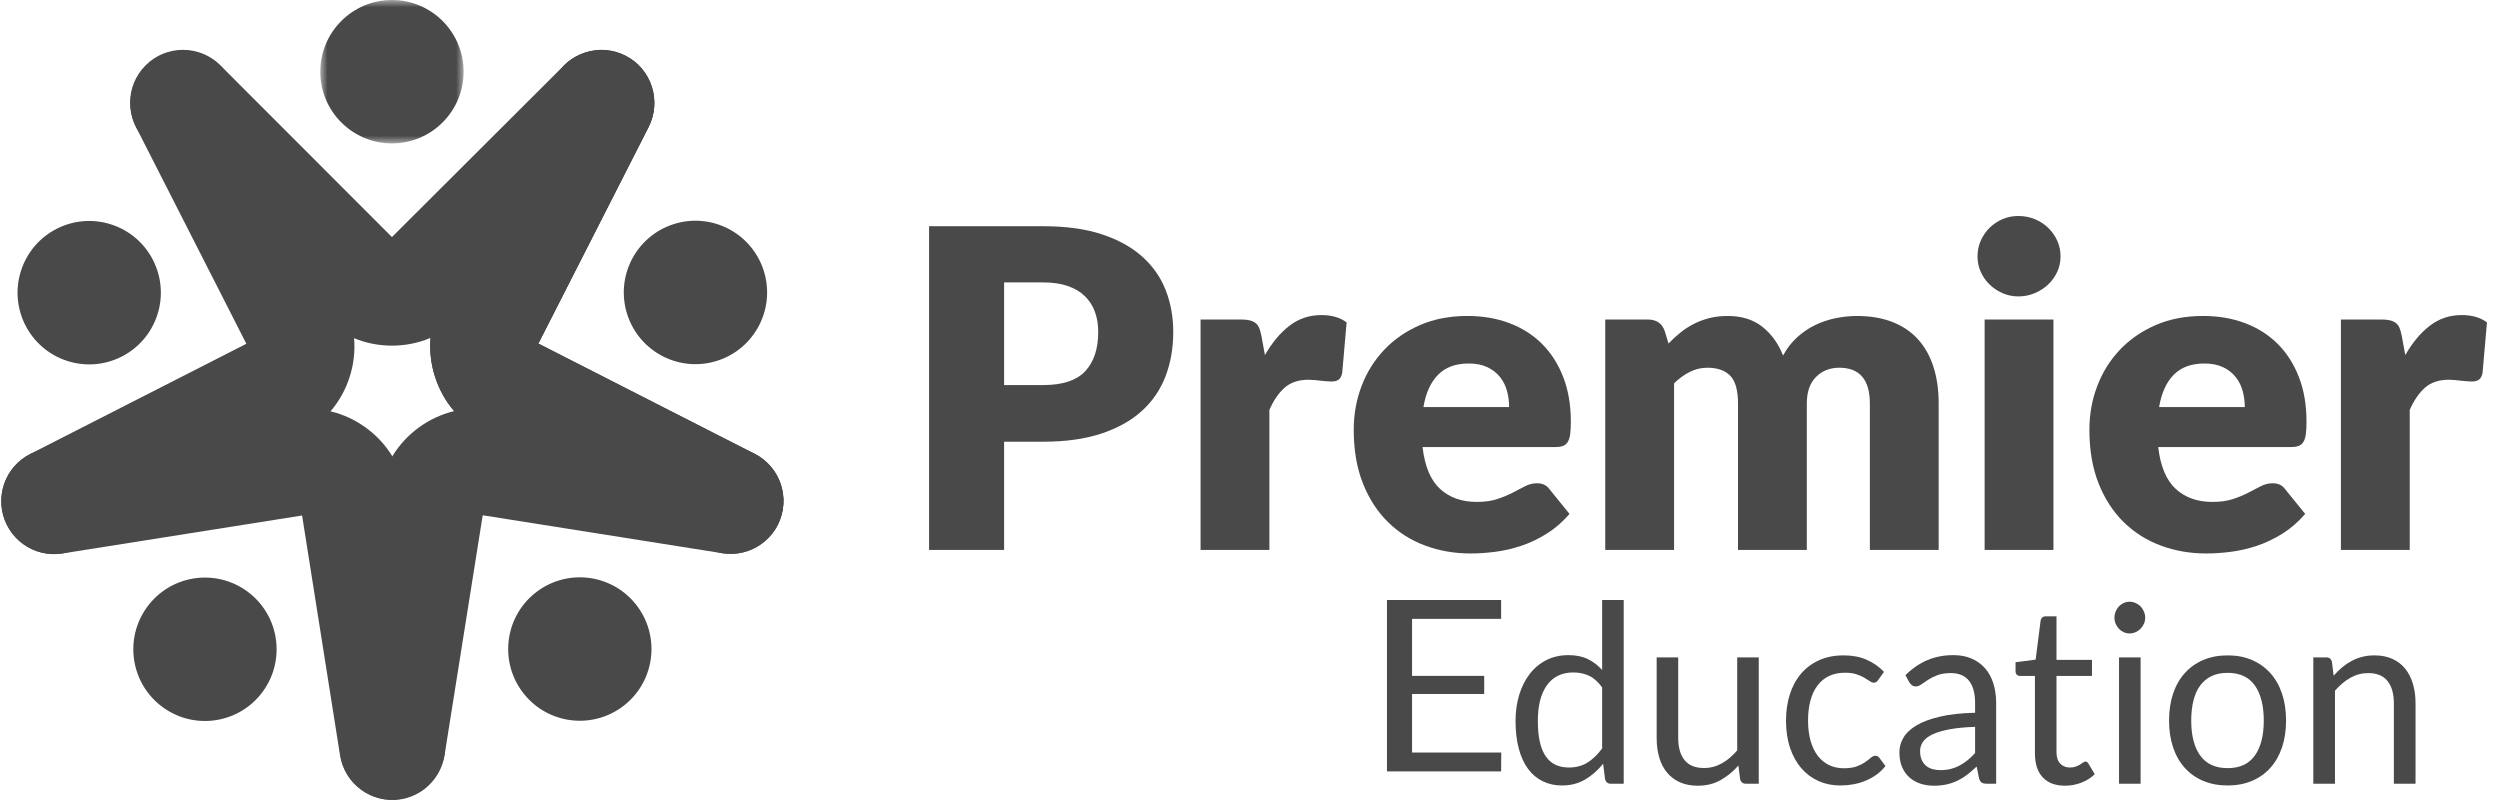 <?xml version="1.0" encoding="UTF-8"?>
<svg width="175px" height="56px" viewBox="0 0 175 56" version="1.1" xmlns="http://www.w3.org/2000/svg" xmlns:xlink="http://www.w3.org/1999/xlink">
    <title>10. Premier Education</title>
    <defs>
        <polygon id="path-1" points="0 0 10.031 0 10.031 10.039 0 10.039"></polygon>
    </defs>
    <g id="Page-1" stroke="none" stroke-width="1" fill="none" fill-rule="evenodd">
        <g id="Artboard" transform="translate(-2046, -115)">
            <g id="10.-Premier-Education" transform="translate(2046.088, 115)">
                <g id="Group-40">
                    <path d="M72.934,15.835 C74.53,15.835 75.899,16.023 77.044,16.402 C78.189,16.781 79.131,17.302 79.872,17.965 C80.613,18.629 81.16,19.411 81.512,20.314 C81.864,21.215 82.04,22.19 82.04,23.237 C82.04,24.367 81.859,25.404 81.496,26.347 C81.133,27.291 80.58,28.1 79.833,28.773 C79.087,29.448 78.142,29.974 76.998,30.353 C75.853,30.731 74.498,30.92 72.934,30.92 L70.199,30.92 L70.199,38.494 L64.947,38.494 L64.947,15.835 L72.934,15.835 Z M72.934,26.954 C74.302,26.954 75.286,26.628 75.887,25.974 C76.487,25.321 76.788,24.409 76.788,23.237 C76.788,22.718 76.71,22.247 76.555,21.822 C76.399,21.397 76.164,21.031 75.848,20.726 C75.532,20.42 75.133,20.184 74.651,20.018 C74.169,19.853 73.597,19.769 72.934,19.769 L70.199,19.769 L70.199,26.954 L72.934,26.954 Z" id="Fill-1" fill="#494949"></path>
                    <path d="M88.458,24.855 C88.955,23.984 89.527,23.3 90.175,22.802 C90.822,22.304 91.566,22.055 92.405,22.055 C93.13,22.055 93.721,22.226 94.176,22.569 L93.866,26.114 C93.814,26.343 93.729,26.498 93.609,26.581 C93.49,26.664 93.326,26.706 93.12,26.706 C93.036,26.706 92.928,26.7 92.793,26.69 C92.658,26.679 92.519,26.667 92.374,26.651 C92.229,26.635 92.081,26.62 91.931,26.604 C91.78,26.589 91.644,26.581 91.519,26.581 C90.815,26.581 90.253,26.767 89.833,27.141 C89.414,27.514 89.059,28.032 88.769,28.696 L88.769,38.494 L83.952,38.494 L83.952,22.366 L86.811,22.366 C87.049,22.366 87.249,22.387 87.409,22.429 C87.569,22.47 87.704,22.535 87.813,22.623 C87.922,22.711 88.005,22.828 88.062,22.973 C88.118,23.118 88.168,23.295 88.209,23.502 L88.458,24.855 Z" id="Fill-3" fill="#494949"></path>
                    <path d="M99.491,31.293 C99.646,32.641 100.055,33.618 100.718,34.225 C101.381,34.831 102.236,35.134 103.282,35.134 C103.842,35.134 104.323,35.067 104.728,34.932 C105.132,34.798 105.491,34.647 105.807,34.481 C106.123,34.315 106.414,34.165 106.678,34.031 C106.942,33.896 107.219,33.828 107.509,33.828 C107.892,33.828 108.182,33.968 108.379,34.248 L109.778,35.974 C109.281,36.545 108.745,37.009 108.17,37.366 C107.595,37.723 107.004,38.004 106.398,38.206 C105.792,38.408 105.186,38.548 104.58,38.626 C103.974,38.704 103.396,38.743 102.847,38.743 C101.718,38.743 100.659,38.558 99.67,38.19 C98.68,37.822 97.815,37.276 97.075,36.549 C96.334,35.824 95.748,34.922 95.319,33.844 C94.888,32.765 94.673,31.511 94.673,30.08 C94.673,29.002 94.858,27.981 95.225,27.016 C95.593,26.052 96.121,25.208 96.81,24.482 C97.499,23.756 98.333,23.181 99.312,22.755 C100.291,22.33 101.397,22.117 102.63,22.117 C103.697,22.117 104.673,22.283 105.559,22.616 C106.445,22.947 107.206,23.43 107.843,24.061 C108.48,24.694 108.977,25.469 109.336,26.387 C109.692,27.304 109.871,28.343 109.871,29.504 C109.871,29.868 109.855,30.164 109.825,30.391 C109.794,30.619 109.736,30.801 109.654,30.935 C109.571,31.07 109.46,31.163 109.319,31.216 C109.18,31.268 109.002,31.293 108.784,31.293 L99.491,31.293 Z M105.551,28.494 C105.551,28.111 105.502,27.737 105.404,27.374 C105.305,27.011 105.144,26.687 104.922,26.402 C104.699,26.117 104.406,25.886 104.044,25.71 C103.681,25.534 103.241,25.445 102.723,25.445 C101.811,25.445 101.097,25.707 100.579,26.231 C100.06,26.755 99.718,27.509 99.553,28.494 L105.551,28.494 Z" id="Fill-5" fill="#494949"></path>
                    <path d="M112.279,38.494 L112.279,22.367 L115.263,22.367 C115.863,22.367 116.258,22.637 116.443,23.175 L116.708,24.045 C116.977,23.766 117.257,23.51 117.547,23.276 C117.837,23.042 118.15,22.84 118.487,22.669 C118.823,22.498 119.187,22.364 119.574,22.265 C119.963,22.167 120.391,22.118 120.857,22.118 C121.83,22.118 122.636,22.369 123.273,22.872 C123.91,23.375 124.395,24.045 124.726,24.886 C124.995,24.388 125.324,23.963 125.712,23.61 C126.101,23.258 126.521,22.973 126.971,22.755 C127.422,22.538 127.899,22.377 128.401,22.273 C128.904,22.17 129.404,22.118 129.901,22.118 C130.823,22.118 131.641,22.255 132.356,22.53 C133.071,22.804 133.669,23.204 134.151,23.727 C134.632,24.251 134.998,24.894 135.246,25.656 C135.495,26.418 135.619,27.28 135.619,28.245 L135.619,38.494 L130.802,38.494 L130.802,28.245 C130.802,26.576 130.087,25.741 128.658,25.741 C128.005,25.741 127.463,25.956 127.034,26.387 C126.604,26.817 126.389,27.436 126.389,28.245 L126.389,38.494 L121.572,38.494 L121.572,28.245 C121.572,27.322 121.391,26.674 121.028,26.301 C120.665,25.928 120.132,25.741 119.428,25.741 C118.992,25.741 118.58,25.84 118.192,26.037 C117.804,26.234 117.438,26.498 117.097,26.83 L117.097,38.494 L112.279,38.494 Z" id="Fill-7" fill="#494949"></path>
                    <path d="M144.15,17.949 C144.15,18.333 144.073,18.694 143.918,19.03 C143.762,19.367 143.549,19.663 143.28,19.917 C143.011,20.171 142.697,20.373 142.34,20.524 C141.982,20.673 141.601,20.749 141.198,20.749 C140.804,20.749 140.436,20.673 140.094,20.524 C139.753,20.373 139.45,20.171 139.185,19.917 C138.921,19.663 138.714,19.367 138.564,19.03 C138.414,18.694 138.338,18.333 138.338,17.949 C138.338,17.555 138.414,17.188 138.564,16.846 C138.714,16.504 138.921,16.203 139.185,15.943 C139.45,15.685 139.753,15.482 140.094,15.337 C140.436,15.191 140.804,15.119 141.198,15.119 C141.601,15.119 141.982,15.191 142.34,15.337 C142.697,15.482 143.011,15.685 143.28,15.943 C143.549,16.203 143.762,16.504 143.918,16.846 C144.073,17.188 144.15,17.555 144.15,17.949 L144.15,17.949 Z M138.836,38.494 L143.653,38.494 L143.653,22.367 L138.836,22.367 L138.836,38.494 Z" id="Fill-9" fill="#494949"></path>
                    <path d="M150.987,31.293 C151.143,32.641 151.552,33.618 152.215,34.225 C152.878,34.831 153.732,35.134 154.779,35.134 C155.338,35.134 155.82,35.067 156.225,34.932 C156.628,34.798 156.988,34.647 157.304,34.481 C157.619,34.315 157.91,34.165 158.174,34.031 C158.439,33.896 158.715,33.828 159.005,33.828 C159.389,33.828 159.679,33.968 159.875,34.248 L161.275,35.974 C160.777,36.545 160.241,37.009 159.666,37.366 C159.091,37.723 158.5,38.004 157.895,38.206 C157.288,38.408 156.683,38.548 156.076,38.626 C155.471,38.704 154.893,38.743 154.344,38.743 C153.215,38.743 152.155,38.558 151.166,38.19 C150.177,37.822 149.312,37.276 148.571,36.549 C147.831,35.824 147.244,34.922 146.815,33.844 C146.385,32.765 146.17,31.511 146.17,30.08 C146.17,29.002 146.354,27.981 146.722,27.016 C147.09,26.052 147.617,25.208 148.307,24.482 C148.996,23.756 149.83,23.181 150.809,22.755 C151.788,22.33 152.894,22.117 154.126,22.117 C155.193,22.117 156.17,22.283 157.056,22.616 C157.941,22.947 158.702,23.43 159.34,24.061 C159.977,24.694 160.474,25.469 160.832,26.387 C161.189,27.304 161.367,28.343 161.367,29.504 C161.367,29.868 161.352,30.164 161.321,30.391 C161.29,30.619 161.233,30.801 161.15,30.935 C161.067,31.07 160.956,31.163 160.816,31.216 C160.676,31.268 160.497,31.293 160.28,31.293 L150.987,31.293 Z M157.048,28.494 C157.048,28.111 156.998,27.737 156.9,27.374 C156.802,27.011 156.641,26.687 156.418,26.402 C156.195,26.117 155.903,25.886 155.54,25.71 C155.178,25.534 154.737,25.445 154.22,25.445 C153.308,25.445 152.594,25.707 152.075,26.231 C151.557,26.755 151.215,27.509 151.05,28.494 L157.048,28.494 Z" id="Fill-11" fill="#494949"></path>
                    <path d="M168.282,24.855 C168.779,23.984 169.351,23.3 169.999,22.802 C170.646,22.304 171.39,22.055 172.229,22.055 C172.954,22.055 173.545,22.226 174,22.569 L173.69,26.114 C173.638,26.343 173.553,26.498 173.433,26.581 C173.314,26.664 173.15,26.706 172.944,26.706 C172.86,26.706 172.752,26.7 172.617,26.69 C172.482,26.679 172.343,26.667 172.198,26.651 C172.053,26.635 171.905,26.62 171.755,26.604 C171.604,26.589 171.468,26.581 171.343,26.581 C170.639,26.581 170.077,26.767 169.657,27.141 C169.237,27.514 168.883,28.032 168.593,28.696 L168.593,38.494 L163.776,38.494 L163.776,22.366 L166.635,22.366 C166.873,22.366 167.073,22.387 167.233,22.429 C167.393,22.47 167.528,22.535 167.637,22.623 C167.746,22.711 167.829,22.828 167.886,22.973 C167.942,23.118 167.992,23.295 168.033,23.502 L168.282,24.855 Z" id="Fill-13" fill="#494949"></path>
                    <path d="M30.371,26.397 C29.798,24.633 29.945,22.754 30.784,21.106 L38.71,5.538 C39.638,3.715 41.866,2.991 43.688,3.92 C45.509,4.848 46.233,7.079 45.305,8.902 L37.594,24.048 L52.729,31.765 C54.55,32.695 55.274,34.925 54.346,36.748 C53.418,38.571 51.19,39.296 49.368,38.367 L33.812,30.434 C32.166,29.595 30.944,28.161 30.371,26.397" id="Fill-15" fill="#494949"></path>
                    <path d="M50.144,25.245 C47.509,26.102 44.68,24.659 43.824,22.023 C42.968,19.386 44.409,16.554 47.044,15.697 C49.678,14.841 52.508,16.284 53.363,18.92 C54.22,21.556 52.778,24.388 50.144,25.245" id="Fill-17" fill="#494949"></path>
                    <path d="M30.371,26.397 C29.798,24.633 29.945,22.754 30.784,21.106 L38.71,5.538 C39.638,3.715 41.866,2.991 43.688,3.92 C45.509,4.848 46.233,7.079 45.305,8.902 L37.594,24.048 L52.729,31.765 C54.55,32.695 55.274,34.925 54.346,36.748 C53.418,38.571 50.915,39.04 49.368,38.367 L33.812,30.434 C32.166,29.595 30.944,28.161 30.371,26.397" id="Fill-19" fill="#494949"></path>
                    <path d="M29.238,29.919 C30.737,28.829 32.567,28.388 34.393,28.677 L51.636,31.411 C53.655,31.73 55.033,33.627 54.713,35.648 C54.393,37.669 52.497,39.048 50.478,38.727 L33.702,36.069 L31.045,52.772 C30.725,54.792 28.829,56.258 26.81,55.937 C24.791,55.618 23.413,53.72 23.733,51.7 L26.464,34.441 C26.753,32.616 27.739,31.01 29.238,29.919" id="Fill-21" fill="#494949"></path>
                    <path d="M36.443,48.383 C34.814,46.141 35.311,43.002 37.552,41.372 C39.793,39.742 42.929,40.24 44.557,42.482 C46.186,44.726 45.689,47.864 43.448,49.494 C41.207,51.123 38.07,50.626 36.443,48.383" id="Fill-23" fill="#494949"></path>
                    <path d="M25.522,29.936 C27.021,31.026 28.006,32.632 28.296,34.459 L31.027,51.716 C31.346,53.737 29.969,55.634 27.95,55.954 C25.931,56.274 24.035,54.895 23.715,52.875 L21.058,36.085 L4.281,38.744 C2.262,39.064 0.367,37.685 0.046,35.664 C-0.273,33.644 1.104,31.747 3.124,31.427 L20.367,28.693 C22.192,28.404 24.022,28.845 25.522,29.936" id="Fill-25" fill="#494949"></path>
                    <path d="M10.202,42.499 C11.83,40.256 14.966,39.759 17.207,41.389 C19.448,43.018 19.946,46.157 18.317,48.399 C16.689,50.643 13.552,51.14 11.312,49.51 C9.071,47.881 8.574,44.742 10.202,42.499" id="Fill-27" fill="#494949"></path>
                    <path d="M24.379,26.413 C23.806,28.178 22.584,29.611 20.938,30.451 L5.382,38.383 C3.56,39.311 1.332,38.587 0.404,36.764 C-0.524,34.941 0.2,32.711 2.021,31.782 L17.156,24.064 L9.444,8.917 C8.517,7.094 9.241,4.864 11.062,3.935 C12.884,3.007 15.112,3.731 16.04,5.554 L23.967,21.123 C24.805,22.77 24.952,24.649 24.379,26.413" id="Fill-29" fill="#494949"></path>
                    <path d="M7.706,15.714 C10.34,16.57 11.782,19.402 10.926,22.038 C10.07,24.675 7.24,26.118 4.606,25.261 C1.972,24.404 0.531,21.573 1.387,18.937 C2.243,16.3 5.071,14.857 7.706,15.714" id="Fill-31" fill="#494949"></path>
                    <path d="M27.348,24.195 C25.494,24.195 23.754,23.475 22.448,22.168 L10.103,9.813 C8.657,8.366 8.657,6.021 10.103,4.574 C11.548,3.128 13.892,3.128 15.337,4.574 L27.348,16.595 L39.358,4.613 C40.723,3.248 43.147,3.128 44.593,4.574 C46.039,6.021 46.039,8.366 44.593,9.813 L32.247,22.168 C30.942,23.475 29.202,24.195 27.348,24.195" id="Fill-33" fill="#494949"></path>
                    <g id="Group-37" transform="translate(22.333, 0)">
                        <mask id="mask-2" fill="white">
                            <use xlink:href="#path-1"></use>
                        </mask>
                        <g id="Clip-36"></g>
                        <path d="M10.031,5.019 C10.031,7.792 7.785,10.039 5.015,10.039 C2.245,10.039 0,7.792 0,5.019 C0,2.247 2.245,-0 5.015,-0 C7.785,-0 10.031,2.247 10.031,5.019" id="Fill-35" fill="#494949" mask="url(#mask-2)"></path>
                    </g>
                    <path d="M37.617,24.003 L45.319,8.873 C46.248,7.05 45.523,4.819 43.702,3.891 C41.881,2.962 39.652,3.687 38.724,5.51 L30.798,21.078 C30.026,22.595 29.848,24.306 30.27,25.944 L37.617,24.003 Z" id="Fill-38" fill="#494949"></path>
                </g>
                <polygon id="Fill-41" fill="#494949" points="105 52.677 104.99 54 97 54 97 42 104.99 42 104.99 43.323 98.756 43.323 98.756 47.309 103.806 47.309 103.806 48.582 98.756 48.582 98.756 52.677"></polygon>
                <g id="Group-58" transform="translate(106, 42)" fill="#494949">
                    <path d="M7.572,0 L7.572,12.861 L6.673,12.861 C6.458,12.861 6.322,12.753 6.266,12.538 L6.13,11.463 C5.763,11.918 5.345,12.284 4.875,12.563 C4.406,12.843 3.863,12.983 3.247,12.983 C2.756,12.983 2.309,12.885 1.908,12.69 C1.506,12.495 1.165,12.209 0.882,11.83 C0.599,11.452 0.382,10.98 0.23,10.416 C0.077,9.851 0,9.202 0,8.468 C0,7.817 0.085,7.21 0.254,6.648 C0.424,6.087 0.668,5.6 0.984,5.186 C1.3,4.772 1.689,4.448 2.149,4.212 C2.61,3.977 3.129,3.859 3.706,3.859 C4.231,3.859 4.682,3.951 5.058,4.134 C5.434,4.317 5.769,4.572 6.062,4.898 L6.062,0 L7.572,0 Z M6.062,6.12 C5.779,5.73 5.474,5.458 5.147,5.304 C4.819,5.149 4.451,5.072 4.045,5.072 C3.247,5.072 2.634,5.366 2.205,5.954 C1.775,6.542 1.561,7.381 1.561,8.468 C1.561,9.045 1.608,9.538 1.704,9.949 C1.801,10.359 1.941,10.697 2.128,10.962 C2.315,11.226 2.544,11.42 2.815,11.542 C3.087,11.665 3.394,11.726 3.739,11.726 C4.236,11.726 4.671,11.609 5.041,11.376 C5.411,11.144 5.751,10.814 6.062,10.39 L6.062,6.12 Z" id="Fill-42"></path>
                    <path d="M17.025,4.016 L17.025,12.861 L16.127,12.861 C15.911,12.861 15.776,12.753 15.72,12.538 L15.601,11.586 C15.227,12.011 14.809,12.353 14.346,12.612 C13.882,12.871 13.351,13 12.752,13 C12.283,13 11.869,12.92 11.51,12.761 C11.151,12.6 10.849,12.375 10.607,12.083 C10.363,11.792 10.181,11.441 10.06,11.027 C9.938,10.614 9.878,10.157 9.878,9.656 L9.878,4.016 L11.387,4.016 L11.387,9.656 C11.387,10.325 11.535,10.843 11.832,11.21 C12.129,11.577 12.582,11.761 13.193,11.761 C13.639,11.761 14.056,11.651 14.443,11.433 C14.831,11.215 15.188,10.914 15.516,10.529 L15.516,4.016 L17.025,4.016 Z" id="Fill-44"></path>
                    <path d="M25.394,5.588 C25.348,5.652 25.303,5.701 25.258,5.736 C25.213,5.771 25.151,5.789 25.071,5.789 C24.987,5.789 24.893,5.752 24.791,5.679 C24.69,5.607 24.564,5.527 24.414,5.439 C24.265,5.352 24.081,5.272 23.863,5.199 C23.645,5.127 23.379,5.09 23.062,5.09 C22.638,5.09 22.265,5.167 21.943,5.321 C21.62,5.475 21.351,5.698 21.133,5.99 C20.916,6.281 20.751,6.633 20.641,7.046 C20.531,7.459 20.475,7.922 20.475,8.434 C20.475,8.97 20.535,9.446 20.654,9.862 C20.773,10.277 20.941,10.627 21.158,10.909 C21.376,11.192 21.639,11.406 21.947,11.555 C22.255,11.704 22.601,11.778 22.985,11.778 C23.353,11.778 23.655,11.733 23.893,11.643 C24.13,11.552 24.327,11.452 24.482,11.341 C24.637,11.231 24.768,11.13 24.872,11.04 C24.977,10.95 25.079,10.905 25.182,10.905 C25.306,10.905 25.402,10.955 25.47,11.053 L25.894,11.62 C25.707,11.859 25.495,12.063 25.258,12.232 C25.02,12.401 24.765,12.542 24.491,12.655 C24.216,12.769 23.93,12.852 23.63,12.904 C23.33,12.957 23.025,12.983 22.714,12.983 C22.177,12.983 21.678,12.881 21.218,12.677 C20.757,12.473 20.357,12.178 20.018,11.792 C19.679,11.404 19.413,10.929 19.221,10.364 C19.029,9.799 18.933,9.156 18.933,8.434 C18.933,7.776 19.021,7.168 19.199,6.61 C19.378,6.05 19.637,5.569 19.98,5.164 C20.322,4.76 20.743,4.444 21.243,4.217 C21.743,3.99 22.319,3.876 22.969,3.876 C23.573,3.876 24.106,3.976 24.567,4.178 C25.027,4.378 25.436,4.662 25.792,5.029 L25.394,5.588 Z" id="Fill-46"></path>
                    <path d="M27.292,5.264 C27.767,4.793 28.279,4.441 28.827,4.209 C29.375,3.976 29.983,3.859 30.65,3.859 C31.13,3.859 31.557,3.94 31.93,4.103 C32.304,4.267 32.617,4.493 32.871,4.784 C33.126,5.076 33.318,5.428 33.448,5.841 C33.578,6.254 33.643,6.708 33.643,7.203 L33.643,12.86 L32.973,12.86 C32.826,12.86 32.713,12.836 32.635,12.786 C32.555,12.737 32.493,12.64 32.447,12.493 L32.278,11.655 C32.052,11.871 31.831,12.061 31.617,12.228 C31.401,12.393 31.175,12.533 30.939,12.646 C30.701,12.76 30.448,12.847 30.18,12.909 C29.911,12.969 29.613,13 29.285,13 C28.951,13 28.637,12.953 28.344,12.856 C28.049,12.76 27.794,12.616 27.577,12.424 C27.359,12.232 27.187,11.989 27.059,11.695 C26.932,11.401 26.869,11.053 26.869,10.652 C26.869,10.302 26.961,9.966 27.148,9.644 C27.335,9.32 27.638,9.034 28.055,8.783 C28.473,8.533 29.019,8.327 29.692,8.168 C30.365,8.008 31.19,7.916 32.168,7.893 L32.168,7.203 C32.168,6.516 32.023,5.997 31.735,5.644 C31.447,5.292 31.026,5.116 30.472,5.116 C30.099,5.116 29.787,5.164 29.535,5.26 C29.283,5.356 29.066,5.464 28.883,5.583 C28.699,5.702 28.54,5.81 28.407,5.906 C28.275,6.003 28.143,6.05 28.014,6.05 C27.911,6.05 27.823,6.023 27.75,5.968 C27.677,5.912 27.615,5.844 27.564,5.762 L27.292,5.264 Z M32.168,8.879 C31.473,8.902 30.88,8.96 30.392,9.05 C29.903,9.14 29.504,9.258 29.196,9.403 C28.887,9.549 28.665,9.72 28.526,9.918 C28.387,10.116 28.318,10.337 28.318,10.582 C28.318,10.815 28.355,11.016 28.429,11.184 C28.502,11.353 28.602,11.491 28.73,11.599 C28.857,11.707 29.006,11.785 29.179,11.834 C29.352,11.884 29.537,11.908 29.735,11.908 C30,11.908 30.243,11.881 30.463,11.826 C30.684,11.77 30.892,11.69 31.087,11.586 C31.282,11.481 31.468,11.356 31.647,11.211 C31.825,11.065 31.999,10.9 32.168,10.712 L32.168,8.879 Z" id="Fill-48"></path>
                    <path d="M38.468,13 C37.789,13 37.268,12.805 36.903,12.416 C36.539,12.025 36.357,11.463 36.357,10.73 L36.357,5.317 L35.322,5.317 C35.231,5.317 35.155,5.289 35.093,5.234 C35.031,5.178 35,5.093 35,4.976 L35,4.356 L36.407,4.173 L36.755,1.44 C36.772,1.353 36.81,1.282 36.869,1.226 C36.929,1.171 37.007,1.144 37.102,1.144 L37.866,1.144 L37.866,4.191 L40.35,4.191 L40.35,5.317 L37.866,5.317 L37.866,10.625 C37.866,10.998 37.953,11.275 38.128,11.455 C38.304,11.635 38.53,11.726 38.806,11.726 C38.965,11.726 39.102,11.703 39.218,11.661 C39.334,11.616 39.434,11.569 39.519,11.516 C39.604,11.463 39.675,11.416 39.735,11.372 C39.794,11.329 39.847,11.306 39.892,11.306 C39.971,11.306 40.042,11.356 40.104,11.455 L40.544,12.197 C40.285,12.447 39.971,12.644 39.604,12.787 C39.236,12.929 38.857,13 38.468,13" id="Fill-50"></path>
                    <path d="M44.076,1.239 C44.076,1.391 44.046,1.532 43.987,1.663 C43.927,1.794 43.849,1.91 43.749,2.012 C43.651,2.114 43.535,2.194 43.401,2.252 C43.269,2.311 43.129,2.34 42.982,2.34 C42.835,2.34 42.698,2.311 42.571,2.252 C42.444,2.194 42.332,2.114 42.236,2.012 C42.139,1.91 42.063,1.794 42.007,1.663 C41.951,1.532 41.923,1.391 41.923,1.239 C41.923,1.088 41.951,0.944 42.007,0.808 C42.063,0.671 42.139,0.551 42.236,0.45 C42.332,0.347 42.444,0.268 42.571,0.209 C42.698,0.151 42.835,0.122 42.982,0.122 C43.129,0.122 43.269,0.151 43.401,0.209 C43.535,0.268 43.651,0.347 43.749,0.45 C43.849,0.551 43.927,0.671 43.987,0.808 C44.046,0.944 44.076,1.088 44.076,1.239 L44.076,1.239 Z M42.244,12.861 L43.754,12.861 L43.754,4.016 L42.244,4.016 L42.244,12.861 Z" id="Fill-52"></path>
                    <path d="M49.85,3.876 C50.477,3.876 51.043,3.984 51.545,4.199 C52.048,4.415 52.478,4.72 52.834,5.116 C53.19,5.512 53.463,5.99 53.652,6.552 C53.842,7.114 53.936,7.742 53.936,8.434 C53.936,9.132 53.842,9.761 53.652,10.32 C53.463,10.879 53.19,11.356 52.834,11.752 C52.478,12.148 52.048,12.452 51.545,12.664 C51.043,12.876 50.477,12.983 49.85,12.983 C49.217,12.983 48.647,12.876 48.141,12.664 C47.635,12.452 47.205,12.148 46.848,11.752 C46.492,11.356 46.219,10.879 46.03,10.32 C45.841,9.761 45.746,9.132 45.746,8.434 C45.746,7.742 45.841,7.114 46.03,6.552 C46.219,5.99 46.492,5.512 46.848,5.116 C47.205,4.72 47.635,4.415 48.141,4.199 C48.647,3.984 49.217,3.876 49.85,3.876 M49.85,11.769 C50.697,11.769 51.331,11.477 51.749,10.892 C52.167,10.306 52.376,9.491 52.376,8.443 C52.376,7.389 52.167,6.569 51.749,5.98 C51.331,5.393 50.697,5.099 49.85,5.099 C49.42,5.099 49.045,5.174 48.726,5.325 C48.407,5.478 48.141,5.696 47.929,5.98 C47.717,6.266 47.559,6.616 47.455,7.032 C47.35,7.449 47.298,7.919 47.298,8.443 C47.298,9.491 47.508,10.306 47.929,10.892 C48.35,11.477 48.99,11.769 49.85,11.769" id="Fill-54"></path>
                    <path d="M57.268,5.3 C57.455,5.084 57.652,4.889 57.861,4.715 C58.071,4.54 58.293,4.39 58.527,4.265 C58.761,4.139 59.011,4.044 59.273,3.977 C59.536,3.91 59.821,3.876 60.125,3.876 C60.595,3.876 61.009,3.956 61.368,4.117 C61.727,4.277 62.026,4.504 62.267,4.797 C62.507,5.092 62.689,5.445 62.813,5.858 C62.937,6.271 63,6.728 63,7.229 L63,12.86 L61.482,12.86 L61.482,7.229 C61.482,6.559 61.334,6.04 61.037,5.67 C60.74,5.3 60.29,5.116 59.685,5.116 C59.238,5.116 58.821,5.227 58.434,5.448 C58.047,5.67 57.69,5.969 57.361,6.347 L57.361,12.86 L55.844,12.86 L55.844,4.016 L56.751,4.016 C56.966,4.016 57.099,4.124 57.149,4.34 L57.268,5.3 Z" id="Fill-56"></path>
                </g>
            </g>
        </g>
    </g>
</svg>